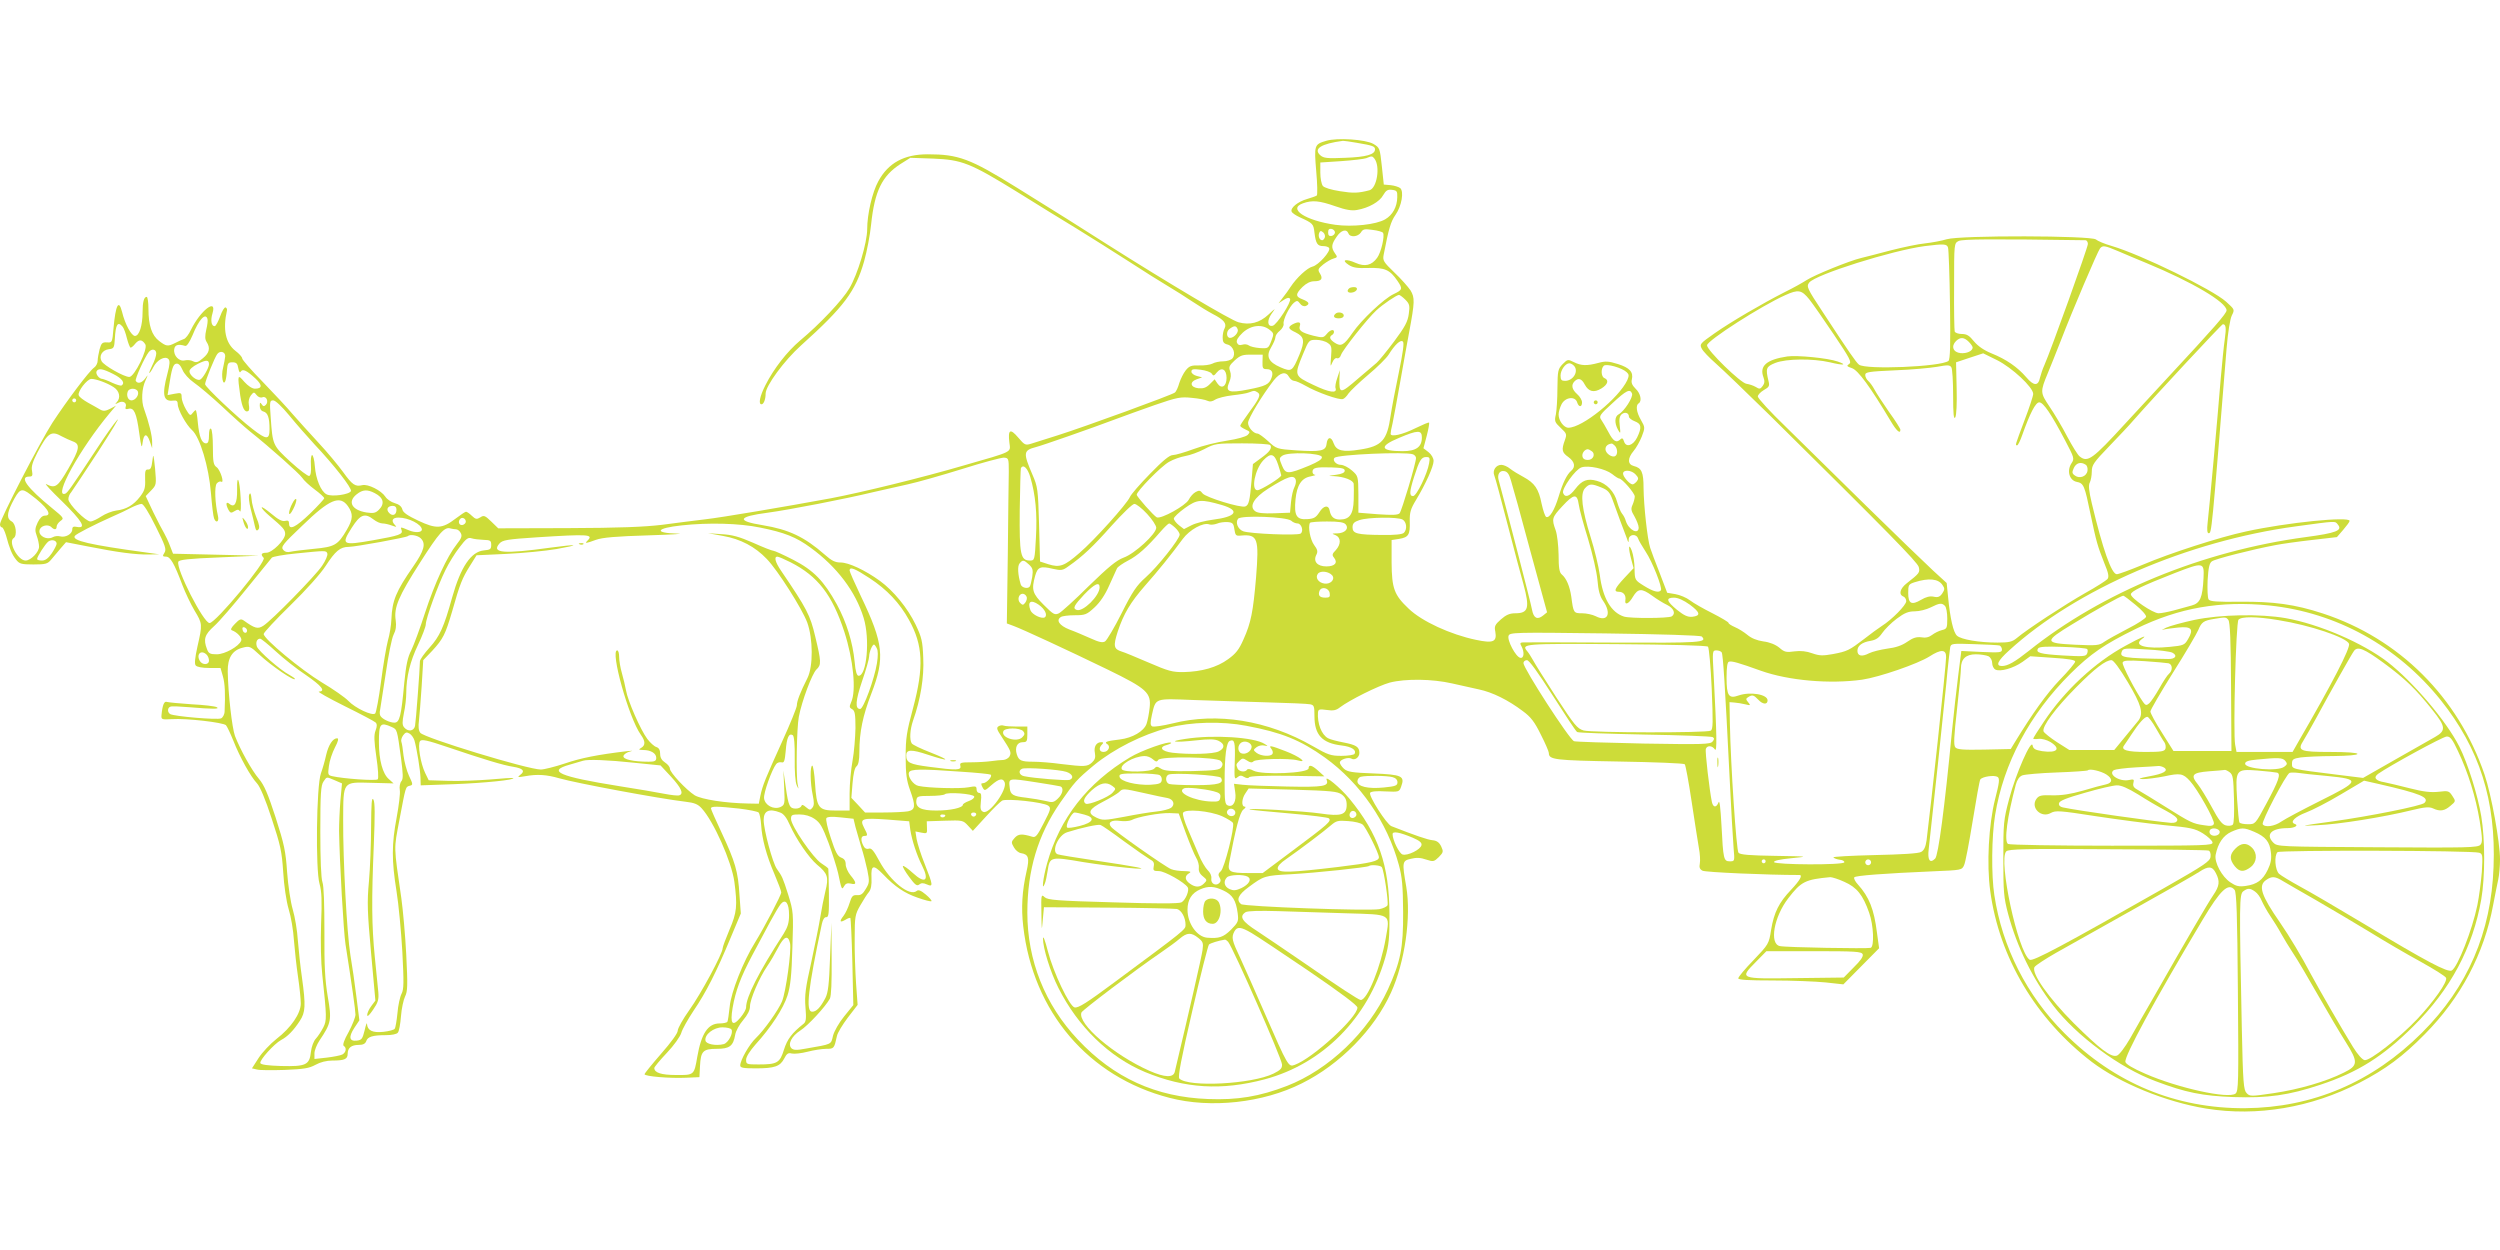 <?xml version="1.0" standalone="no"?>
<!DOCTYPE svg PUBLIC "-//W3C//DTD SVG 20010904//EN"
 "http://www.w3.org/TR/2001/REC-SVG-20010904/DTD/svg10.dtd">
<svg version="1.0" xmlns="http://www.w3.org/2000/svg"
 width="1280pt" height="640pt" viewBox="0 0 1280 640"
 preserveAspectRatio="xMidYMid meet">
<g transform="translate(0,640) scale(0.1,-0.1)"
fill="#cddc39" stroke="none">
<path d="M6790 5679 c-61 -18 -62 -22 -51 -155 6 -65 7 -121 3 -125 -4 -3 -26
-11 -50 -18 -46 -13 -86 -45 -79 -64 2 -7 21 -20 43 -30 66 -30 69 -33 74 -78
7 -56 15 -69 45 -69 13 0 27 -4 30 -10 10 -16 -55 -88 -85 -95 -26 -6 -81 -56
-113 -105 -9 -14 -26 -38 -39 -54 l-22 -29 26 17 c18 12 28 14 33 6 9 -14 -68
-134 -89 -138 -27 -6 -30 27 -6 61 23 32 23 32 -16 -4 -45 -42 -95 -55 -153
-39 -40 11 -357 199 -671 398 -180 115 -211 134 -465 292 -238 148 -298 170
-455 170 -121 0 -202 -44 -253 -138 -31 -56 -57 -169 -57 -245 0 -70 -49 -232
-91 -303 -35 -60 -152 -184 -253 -268 -66 -56 -134 -143 -177 -228 -29 -57
-37 -98 -20 -98 11 0 21 25 21 55 0 39 95 169 182 247 219 197 278 276 322
429 15 53 31 138 36 189 18 172 56 249 150 310 l51 32 117 -4 c147 -6 189 -22
432 -172 96 -60 234 -145 305 -188 72 -44 191 -120 265 -167 74 -48 164 -105
200 -126 36 -21 92 -57 125 -79 33 -22 80 -51 105 -64 57 -29 72 -49 60 -73
-6 -10 -10 -31 -10 -47 0 -23 5 -31 25 -36 29 -7 44 -49 25 -71 -7 -8 -28 -15
-47 -15 -19 0 -44 -5 -56 -12 -12 -6 -42 -10 -68 -9 -40 1 -50 -3 -68 -25 -12
-15 -26 -44 -33 -65 -6 -22 -16 -44 -23 -49 -14 -12 -461 -175 -600 -219 -55
-17 -115 -36 -133 -42 -32 -10 -35 -9 -69 31 -41 48 -53 41 -45 -26 6 -52 24
-43 -233 -117 -211 -62 -527 -139 -680 -168 -239 -44 -557 -98 -645 -108 -52
-6 -151 -19 -220 -28 -92 -11 -220 -16 -482 -17 l-357 -1 -36 35 c-32 31 -38
33 -56 21 -18 -11 -24 -10 -43 8 -12 12 -26 21 -30 21 -4 0 -28 -16 -53 -35
-69 -53 -100 -54 -191 -11 -55 26 -79 42 -82 58 -4 15 -17 26 -39 32 -18 5
-40 20 -48 33 -21 32 -89 66 -118 59 -36 -9 -51 1 -99 68 -24 33 -81 102 -127
151 -46 50 -105 115 -131 145 -25 30 -94 104 -152 164 -58 59 -106 114 -106
121 0 7 -16 25 -35 39 -50 39 -65 110 -43 206 2 7 -2 14 -7 16 -6 2 -18 -18
-28 -46 -10 -27 -22 -50 -28 -50 -17 0 -22 30 -11 66 24 81 -62 14 -110 -84
-11 -24 -28 -46 -37 -48 -9 -3 -29 -12 -44 -20 -38 -19 -45 -18 -82 10 -38 29
-55 80 -55 165 0 33 -4 61 -9 61 -14 0 -21 -27 -21 -78 0 -69 -17 -122 -39
-122 -18 0 -51 60 -66 123 -17 67 -33 37 -44 -85 -6 -72 -7 -73 -33 -71 -24 1
-29 -3 -38 -35 -5 -20 -10 -47 -10 -59 0 -12 -8 -28 -18 -35 -25 -17 -140
-170 -214 -283 -63 -98 -268 -494 -268 -519 0 -9 4 -16 10 -16 5 0 14 -19 21
-42 18 -67 30 -97 51 -123 17 -22 27 -25 89 -25 64 0 73 3 92 26 12 14 34 40
48 57 l27 31 113 -22 c151 -30 242 -42 309 -41 l55 1 -65 9 c-293 40 -383 61
-367 85 6 10 96 56 192 99 33 14 77 35 97 46 20 10 44 19 53 19 9 0 36 -42 72
-115 50 -100 56 -118 45 -135 -11 -17 -10 -20 8 -20 22 0 42 -34 84 -146 15
-39 43 -98 62 -130 41 -68 41 -70 15 -184 -13 -59 -16 -89 -9 -97 6 -8 34 -13
69 -13 l58 0 12 -42 c11 -38 13 -90 9 -180 0 -15 -9 -32 -18 -36 -18 -9 -241
10 -261 22 -15 10 -14 33 2 38 6 3 50 1 97 -3 118 -10 158 -10 140 0 -8 5 -66
12 -128 15 -62 4 -120 10 -127 12 -14 6 -23 -14 -28 -66 -2 -24 0 -25 53 -22
75 5 262 -17 277 -31 6 -7 23 -43 38 -80 33 -84 88 -183 121 -218 15 -16 43
-81 75 -180 45 -136 52 -168 59 -274 4 -69 16 -150 28 -190 12 -38 24 -110 27
-160 4 -49 13 -134 21 -187 8 -54 14 -115 14 -136 0 -51 -50 -124 -124 -181
-32 -25 -74 -70 -92 -98 l-34 -53 26 -6 c14 -4 78 -4 142 -2 96 4 124 8 157
26 25 14 57 22 87 22 61 0 78 7 78 34 0 31 19 46 56 46 23 0 34 6 39 19 7 23
33 31 101 31 29 0 56 5 61 13 6 6 13 44 16 84 3 39 13 85 21 101 13 26 14 55
6 214 -5 100 -17 230 -25 288 -40 277 -39 247 -10 402 33 174 31 169 53 175
17 4 17 7 -4 51 -12 26 -24 72 -28 104 -3 31 -8 62 -11 70 -3 7 1 22 9 33 12
16 18 18 33 9 10 -6 21 -22 25 -35 12 -43 30 -153 31 -192 l1 -38 170 6 c156
6 313 22 304 31 -3 2 -56 -1 -119 -7 -63 -5 -159 -9 -214 -7 l-100 3 -18 37
c-24 49 -40 148 -26 164 8 10 37 4 137 -30 186 -63 291 -95 340 -102 50 -8 62
-22 36 -41 -17 -13 -14 -14 26 -7 60 11 109 8 174 -11 87 -25 511 -104 647
-120 43 -5 62 -12 81 -33 62 -67 154 -274 168 -377 16 -122 13 -157 -25 -245
-19 -45 -35 -88 -35 -95 0 -27 -112 -235 -171 -317 -32 -45 -59 -93 -59 -105
0 -13 -34 -60 -85 -118 -47 -54 -85 -101 -85 -105 0 -11 130 -22 213 -18 l68
3 3 57 c4 76 15 88 86 88 65 0 84 14 94 71 3 20 22 54 41 76 23 27 35 51 35
71 0 35 47 145 88 205 16 23 41 66 56 95 30 58 51 67 61 23 8 -38 -21 -249
-41 -298 -20 -47 -92 -148 -134 -188 -33 -31 -80 -113 -80 -140 0 -12 15 -15
79 -15 97 0 125 10 146 50 13 26 21 31 39 26 13 -3 49 1 80 9 31 8 74 15 96
15 40 0 41 1 55 65 3 17 29 59 56 95 l50 65 -8 110 c-4 61 -8 164 -7 230 0
113 2 123 29 170 16 28 35 58 44 68 10 13 15 35 13 73 -3 66 9 69 59 18 61
-64 110 -97 177 -120 36 -13 68 -21 71 -18 3 3 -10 18 -29 34 -25 21 -38 26
-47 18 -36 -29 -134 49 -190 152 -29 54 -41 69 -54 65 -11 -4 -22 1 -28 14
-15 28 -14 51 4 51 19 0 19 4 -1 42 -24 47 -11 51 118 42 l113 -9 6 -45 c8
-52 33 -129 60 -182 39 -77 16 -96 -47 -38 -25 23 -48 39 -51 36 -3 -3 11 -28
32 -56 30 -41 40 -48 51 -39 11 9 21 9 39 1 34 -15 33 -6 -10 103 -20 49 -38
107 -42 129 l-6 39 30 -6 c29 -6 31 -5 29 26 l-1 32 93 3 c90 3 93 2 118 -25
l25 -27 66 72 c36 40 74 77 84 83 24 12 211 -8 236 -26 15 -11 13 -20 -23 -89
-33 -65 -42 -76 -59 -70 -53 16 -71 15 -90 -6 -18 -20 -18 -24 -4 -48 8 -15
24 -28 36 -30 39 -6 45 -24 29 -93 -23 -101 -28 -187 -17 -282 50 -438 334
-771 749 -878 211 -55 478 -26 677 74 196 97 372 277 457 465 71 156 104 388
78 542 -22 127 -21 133 24 143 27 7 50 6 78 -4 37 -12 40 -11 65 13 23 24 24
28 12 54 -10 21 -23 30 -44 32 -25 2 -91 25 -211 72 -25 10 -118 156 -109 171
5 7 34 10 78 7 70 -3 71 -3 81 25 20 54 4 61 -142 67 -109 4 -133 8 -151 24
-12 11 -21 25 -21 32 0 15 43 29 59 20 17 -11 41 6 41 29 0 31 -16 41 -83 54
-31 6 -66 15 -77 21 -34 18 -56 76 -52 133 2 16 8 17 45 12 33 -5 48 -2 67 13
50 38 197 111 255 127 81 21 219 19 319 -4 44 -10 107 -24 139 -31 67 -14 149
-54 224 -111 41 -30 60 -55 92 -120 23 -45 41 -87 41 -94 0 -35 27 -38 359
-44 181 -3 333 -9 337 -14 4 -4 20 -89 35 -190 15 -100 32 -207 37 -237 6 -30
8 -67 5 -82 -4 -19 0 -29 14 -36 14 -8 331 -22 496 -22 18 0 3 -27 -42 -75
-63 -66 -88 -116 -103 -206 -11 -72 -13 -74 -90 -155 -43 -44 -78 -86 -78 -93
0 -8 51 -11 178 -11 97 0 218 -5 269 -10 l91 -10 92 93 91 92 -11 80 c-15 120
-40 183 -98 247 -13 14 -22 31 -18 36 5 9 152 20 406 31 142 6 145 6 156 31 7
14 26 116 44 226 18 111 35 207 39 213 10 15 72 24 89 13 11 -8 9 -28 -13
-113 -33 -131 -44 -333 -25 -471 46 -341 234 -656 520 -875 144 -109 378 -205
586 -239 261 -42 537 5 784 132 135 70 223 135 335 249 184 186 304 412 350
662 9 48 21 107 26 130 5 23 9 69 9 103 0 88 -44 331 -79 434 -135 396 -437
697 -828 825 -143 47 -254 62 -426 60 -118 -1 -151 1 -159 12 -5 8 -7 52 -5
98 4 65 9 88 22 97 16 12 203 60 325 83 30 6 114 18 185 26 l130 15 32 37 c18
21 33 41 33 46 0 24 -320 -8 -530 -54 -136 -29 -392 -112 -528 -170 -65 -27
-125 -49 -134 -49 -27 0 -72 128 -128 363 -15 64 -18 93 -10 107 5 10 10 35
10 56 0 33 10 47 88 128 48 50 106 111 127 136 110 125 450 490 456 490 16 0
18 -19 10 -76 -5 -32 -14 -124 -21 -204 -15 -187 -59 -670 -67 -737 -4 -35 -2
-53 5 -53 16 0 15 -5 92 945 7 84 18 152 27 170 15 30 15 30 -29 70 -70 63
-437 242 -587 286 -35 10 -71 25 -80 33 -24 20 -694 22 -764 1 -26 -8 -75 -17
-110 -21 -34 -3 -114 -20 -177 -36 -63 -17 -131 -34 -151 -39 -60 -14 -241
-88 -279 -113 -20 -13 -70 -41 -111 -61 -116 -59 -277 -153 -361 -212 -74 -52
-77 -55 -65 -78 6 -13 39 -47 72 -76 33 -29 158 -149 279 -268 602 -595 753
-749 760 -774 7 -28 4 -32 -61 -83 -35 -27 -43 -58 -18 -68 8 -3 15 -14 15
-24 0 -20 -74 -95 -125 -127 -17 -11 -57 -40 -90 -66 -77 -59 -87 -64 -161
-78 -51 -9 -68 -9 -105 4 -30 11 -59 14 -91 10 -42 -6 -52 -4 -78 19 -20 16
-49 28 -82 32 -33 5 -61 16 -82 34 -17 14 -46 32 -63 39 -18 8 -33 17 -33 22
0 4 -37 26 -82 49 -46 23 -97 52 -115 66 -18 14 -52 28 -75 32 l-42 7 -38 100
c-22 55 -44 114 -49 130 -14 42 -33 214 -34 306 0 82 -10 103 -50 113 -32 8
-33 39 -1 77 13 15 32 49 42 74 17 45 17 47 -4 84 -24 41 -28 76 -12 86 18 11
10 51 -16 75 -18 18 -23 31 -19 47 9 38 -11 60 -71 79 -48 15 -63 16 -100 6
-59 -16 -89 -15 -126 4 -30 15 -32 15 -57 -10 -24 -25 -26 -33 -27 -124 0 -53
-4 -114 -8 -134 -8 -34 -6 -40 24 -68 32 -30 33 -33 22 -64 -18 -49 -15 -63
18 -86 33 -24 38 -51 14 -71 -21 -18 -42 -59 -64 -132 -21 -69 -46 -110 -63
-104 -6 2 -16 32 -24 68 -15 77 -36 106 -93 137 -23 12 -54 31 -68 42 -13 11
-34 20 -45 20 -28 0 -47 -29 -36 -55 5 -11 35 -124 68 -251 33 -127 69 -264
81 -305 33 -122 26 -149 -42 -149 -28 0 -47 -8 -73 -31 -31 -27 -35 -36 -29
-63 9 -52 -10 -61 -99 -42 -130 27 -278 95 -345 160 -74 70 -86 103 -87 236
l0 115 39 6 c48 8 56 21 54 89 -1 46 4 64 32 110 50 83 90 172 90 200 0 14
-11 33 -26 45 l-26 20 17 64 c9 35 14 65 12 67 -2 3 -32 -10 -67 -27 -70 -35
-130 -48 -130 -30 0 7 4 31 10 54 5 23 23 121 40 217 17 96 37 209 45 250 29
155 29 176 7 213 -12 18 -49 60 -83 92 -55 53 -60 61 -55 89 27 140 37 171 61
206 32 46 44 120 24 137 -8 6 -30 13 -49 15 l-35 3 -10 94 c-10 93 -11 95 -43
114 -39 23 -186 33 -242 16z m156 -10 c83 -14 94 -18 94 -34 0 -26 -44 -39
-153 -43 -92 -4 -110 -2 -127 13 -37 33 3 59 116 74 6 0 37 -4 70 -10z m91
-81 c31 -40 13 -151 -25 -162 -57 -15 -83 -16 -151 -5 -45 7 -81 18 -88 27 -7
9 -13 39 -13 68 l0 52 107 7 c59 4 116 11 128 15 28 12 31 12 42 -2z m117
-198 c-1 -50 -24 -91 -62 -113 -46 -27 -168 -40 -255 -28 -154 22 -245 82
-166 110 48 17 83 14 166 -15 54 -19 85 -24 111 -19 59 10 116 42 134 76 14
24 23 30 45 27 25 -3 28 -7 27 -38z m-319 -180 c0 -8 -8 -16 -17 -18 -13 -2
-18 3 -18 18 0 15 5 20 18 18 9 -2 17 -10 17 -18z m246 -2 c10 -16 -10 -101
-30 -128 -28 -39 -63 -47 -110 -26 -51 23 -76 16 -36 -10 23 -15 44 -18 102
-16 84 2 109 -9 148 -66 28 -41 26 -46 -20 -68 -49 -23 -165 -132 -210 -198
-44 -64 -59 -72 -91 -51 -26 17 -30 30 -14 40 6 3 10 10 10 16 0 16 -21 10
-38 -12 -16 -19 -21 -19 -67 -8 -62 16 -77 27 -70 50 7 21 -6 24 -36 9 -27
-15 -24 -24 15 -42 44 -22 48 -44 19 -114 -36 -86 -40 -89 -96 -65 -63 27 -77
57 -48 104 11 19 21 41 21 50 0 9 10 24 23 34 12 10 21 26 19 35 -4 20 30 89
53 108 15 12 19 12 31 -4 7 -11 20 -16 29 -13 23 10 18 21 -15 34 -38 14 -38
27 -1 64 20 19 40 29 60 29 37 0 46 13 29 40 -12 19 -10 24 17 46 17 13 40 27
52 30 21 6 22 8 8 27 -20 29 -19 45 8 84 23 35 51 43 61 18 8 -22 49 -18 64 5
10 17 19 19 59 13 27 -3 51 -10 54 -15z m-298 -24 c-3 -8 -9 -14 -13 -14 -14
0 -22 20 -16 37 5 12 9 13 21 3 7 -6 11 -18 8 -26z m3895 -14 c6 0 12 -9 12
-19 0 -18 -189 -544 -223 -621 -9 -19 -18 -48 -22 -63 -9 -45 -32 -44 -71 2
-44 51 -101 91 -178 122 -39 16 -69 37 -89 61 -24 30 -37 38 -63 38 -17 0 -34
6 -36 13 -2 6 -4 111 -3 232 0 219 0 219 23 231 20 10 169 11 650 4z m-704
-38 c3 -9 8 -142 10 -294 3 -200 1 -280 -8 -286 -39 -30 -424 -46 -458 -19
-15 12 -51 64 -184 267 -82 124 -86 133 -71 153 31 41 425 165 592 187 98 12
113 12 119 -8z m871 -18 c33 -14 98 -42 145 -61 235 -97 410 -201 410 -242 0
-16 -63 -88 -299 -342 -69 -74 -168 -181 -220 -238 -167 -182 -192 -201 -233
-168 -9 6 -38 53 -64 102 -26 50 -67 119 -91 154 -47 70 -48 75 -8 171 13 30
42 105 66 165 60 156 189 458 201 473 14 17 24 15 93 -14z m-1582 -246 c19
-24 76 -106 127 -182 82 -122 92 -141 77 -150 -14 -9 -11 -12 15 -21 31 -10
94 -96 199 -272 29 -49 49 -67 49 -43 0 5 -26 47 -59 92 -32 46 -65 97 -74
114 -9 17 -23 36 -31 43 -9 8 -16 21 -16 31 0 15 17 18 153 24 83 3 180 12
215 18 54 10 65 10 73 -3 5 -7 9 -72 9 -144 0 -94 3 -125 11 -112 6 10 9 72 7
150 l-3 132 69 23 70 23 71 -35 c76 -38 185 -139 185 -173 0 -10 -20 -71 -45
-136 -49 -131 -48 -127 -37 -127 4 0 16 24 26 53 39 110 68 167 87 167 21 0
61 -59 133 -196 46 -88 48 -92 32 -116 -25 -38 -11 -87 26 -95 37 -7 41 -18
72 -168 30 -142 35 -159 70 -248 22 -52 25 -71 16 -82 -6 -7 -57 -40 -113 -71
-104 -59 -298 -186 -350 -230 -24 -20 -39 -24 -100 -24 -95 0 -186 16 -207 35
-19 17 -35 87 -46 200 l-7 70 -71 65 c-39 36 -192 184 -341 330 -148 146 -334
328 -412 405 -79 76 -143 146 -143 155 0 8 14 23 31 33 27 15 30 21 24 45 -16
66 -13 75 35 94 57 22 192 23 279 3 69 -17 92 -14 40 4 -51 18 -208 33 -258
26 -107 -16 -144 -49 -122 -107 7 -19 6 -31 -4 -44 -12 -17 -17 -17 -36 -5
-12 7 -33 14 -47 16 -29 3 -202 171 -202 197 0 24 279 203 401 257 66 30 83
27 122 -21z m-2068 -2 c22 -22 24 -31 18 -73 -5 -39 -19 -66 -75 -141 -39 -52
-79 -101 -90 -110 -12 -10 -53 -45 -93 -79 -95 -82 -99 -82 -97 2 l2 40 -13
-40 c-8 -22 -12 -46 -9 -52 10 -29 -32 -23 -113 16 -99 47 -99 48 -54 157 30
73 31 74 68 74 20 0 47 -7 59 -16 20 -13 21 -21 17 -72 -4 -49 -4 -53 6 -29 7
17 16 26 25 23 7 -3 16 4 20 17 8 25 137 188 181 228 33 31 104 79 116 79 4 0
19 -11 32 -24z m-6133 -98 c3 -7 0 -32 -6 -56 -7 -32 -7 -49 2 -63 20 -31 14
-56 -19 -83 -24 -21 -34 -24 -50 -16 -10 6 -29 8 -42 5 -29 -8 -60 24 -55 57
3 22 20 28 56 17 8 -3 22 18 38 55 32 80 66 116 76 84z m-434 -41 c6 -7 16
-34 22 -60 7 -26 15 -47 19 -47 4 0 15 9 24 21 20 23 35 21 51 -4 15 -23 -56
-167 -82 -167 -27 0 -131 59 -142 81 -15 27 4 57 37 61 26 3 28 7 31 53 4 75
15 92 40 62z m5709 -13 c6 -16 -19 -44 -39 -44 -19 0 -21 33 -3 46 25 18 34
18 42 -2z m164 -3 c22 -18 22 -20 8 -57 -15 -38 -16 -39 -60 -36 -24 2 -49 8
-56 14 -7 5 -21 7 -33 3 -14 -4 -22 -1 -27 11 -4 12 5 27 30 51 43 39 100 45
138 14z m3579 -61 c11 -11 20 -24 20 -29 0 -18 -30 -32 -62 -29 -38 4 -50 35
-23 62 22 21 41 20 65 -4z m-2918 -157 c-17 -81 -36 -181 -42 -221 -18 -127
-45 -157 -158 -174 -88 -14 -120 -6 -134 33 -12 36 -32 33 -36 -4 -4 -36 -30
-41 -155 -33 -100 7 -102 8 -144 47 -23 21 -48 39 -54 39 -21 0 -49 32 -49 55
0 22 74 144 132 218 33 41 62 47 78 17 6 -11 18 -20 26 -20 9 0 35 -12 60 -26
55 -32 172 -74 190 -67 7 2 20 15 28 28 9 13 54 56 100 95 47 39 94 86 105
103 33 53 62 80 74 68 7 -7 0 -56 -21 -158z m-6362 97 c0 -12 -9 -39 -20 -60
-11 -22 -18 -40 -15 -40 2 0 12 14 20 30 19 38 60 59 77 42 9 -9 8 -27 -5 -76
-29 -109 -21 -144 31 -137 16 2 22 -3 22 -18 0 -28 43 -106 73 -133 41 -37 86
-187 97 -322 5 -62 12 -121 16 -130 10 -27 27 -18 20 12 -15 65 -19 152 -6
167 7 8 17 12 22 9 19 -12 -4 61 -23 74 -16 11 -19 27 -19 102 0 49 -4 92 -10
95 -6 4 -10 -10 -10 -34 0 -29 -4 -41 -15 -41 -22 0 -35 33 -42 105 -3 36 -8
65 -11 65 -3 0 -10 -7 -17 -16 -10 -14 -14 -12 -33 20 -12 21 -22 48 -22 62 0
23 -3 24 -36 18 l-36 -7 7 44 c14 91 21 114 37 117 12 2 22 -8 32 -31 8 -20
33 -48 59 -66 25 -17 90 -72 144 -122 54 -51 118 -108 143 -128 104 -83 252
-215 267 -237 8 -13 37 -40 64 -60 27 -20 49 -40 49 -45 0 -4 -33 -40 -72 -78
-74 -71 -108 -88 -108 -52 0 14 -5 18 -20 14 -15 -4 -36 7 -70 36 -28 23 -50
38 -50 33 0 -6 17 -24 38 -42 72 -61 82 -72 82 -94 0 -30 -66 -96 -96 -96 -26
0 -31 -9 -14 -26 17 -17 -246 -334 -277 -334 -31 0 -173 279 -160 314 4 10 53
16 209 22 l203 9 -220 5 -219 5 -16 41 c-8 22 -22 51 -30 65 -8 13 -33 61 -55
106 l-39 83 28 29 c27 28 27 30 20 112 -8 76 -9 80 -14 39 -4 -34 -9 -45 -22
-44 -14 1 -16 -7 -15 -50 2 -44 -3 -59 -26 -89 -33 -43 -70 -65 -122 -71 -21
-3 -55 -16 -76 -30 -21 -14 -46 -26 -56 -26 -24 0 -113 90 -113 114 0 11 6 27
14 35 7 9 70 104 140 211 69 107 113 179 96 160 -17 -19 -65 -87 -106 -150
-133 -202 -149 -224 -161 -228 -62 -20 77 231 228 412 l33 39 -30 -16 c-24
-12 -35 -13 -51 -4 -11 7 -39 22 -62 35 -23 13 -45 29 -48 38 -7 19 43 84 65
84 25 0 84 -22 115 -43 29 -19 36 -54 15 -76 -11 -11 -9 -12 8 -3 24 13 46 -1
37 -23 -3 -9 2 -12 15 -8 28 7 41 -21 55 -125 10 -73 13 -81 17 -49 6 48 22
51 37 7 l12 -35 0 31 c1 30 -18 106 -41 169 -16 41 -12 107 7 147 14 31 14 32
-1 11 -17 -24 -39 -30 -49 -13 -5 9 45 120 67 148 16 19 38 14 38 -8z m353
-15 c-1 -11 -6 -37 -11 -59 -11 -39 0 -97 12 -66 3 8 7 33 8 55 3 35 6 40 28
40 20 0 26 -6 30 -30 4 -20 8 -26 13 -17 10 15 31 5 76 -37 35 -33 34 -51 -4
-51 -14 0 -35 14 -54 35 -35 41 -36 38 -21 -70 10 -64 23 -90 42 -79 4 3 5 17
2 32 -3 16 1 35 10 47 15 19 17 19 30 2 8 -10 20 -15 30 -11 20 8 33 -23 17
-39 -9 -9 -14 -8 -21 3 -8 12 -10 10 -10 -8 0 -15 7 -26 19 -29 22 -6 31 -31
31 -90 0 -56 -15 -56 -88 1 -77 59 -242 215 -242 229 0 15 50 140 63 155 15
19 42 10 40 -13z m5311 -28 c-1 -32 2 -37 21 -37 27 0 36 -17 25 -45 -12 -33
-30 -42 -118 -59 -101 -20 -120 -13 -98 38 9 21 10 39 4 56 -8 21 -4 29 24 55
29 26 40 30 88 29 l55 0 -1 -37z m-5394 -12 c0 -18 -32 -74 -46 -79 -17 -7
-54 23 -54 43 0 10 17 25 43 38 44 22 57 21 57 -2z m6988 -7 c27 -27 -2 -78
-45 -78 -18 0 -23 5 -23 27 0 28 25 63 45 63 6 0 16 -5 23 -12z m271 -34 c12
-11 12 -18 3 -40 -43 -92 -230 -244 -302 -244 -23 0 -50 36 -50 68 0 13 7 36
15 52 19 37 70 43 80 10 8 -26 25 -26 25 0 0 11 -11 30 -25 42 -27 24 -32 47
-13 66 19 19 36 14 52 -17 20 -37 47 -43 85 -20 33 20 40 43 16 53 -17 6 -20
47 -4 63 13 13 94 -10 118 -33z m-7749 -9 c46 -23 62 -46 42 -59 -4 -2 -25 4
-47 14 -22 11 -45 19 -51 20 -17 0 -37 27 -29 40 10 16 32 12 85 -15z m5624 2
c8 -13 12 -12 26 6 25 30 50 16 50 -28 0 -44 -26 -59 -47 -28 l-14 21 -25 -25
c-18 -18 -33 -23 -57 -21 -42 4 -49 32 -10 46 l28 10 -27 7 c-16 4 -28 14 -28
22 0 13 9 15 47 10 26 -3 52 -12 57 -20z m-5498 -92 c7 -18 -13 -45 -33 -45
-17 0 -27 24 -19 45 7 20 45 19 52 0z m5733 -4 c18 -12 10 -30 -49 -110 -22
-30 -40 -57 -40 -61 0 -4 12 -12 27 -19 24 -11 25 -13 11 -28 -10 -9 -53 -21
-105 -29 -48 -7 -126 -26 -171 -43 -46 -17 -94 -31 -107 -31 -17 0 -51 -28
-117 -96 -51 -52 -98 -106 -103 -119 -16 -36 -182 -221 -258 -286 -78 -68
-101 -76 -159 -58 l-43 14 -5 190 c-5 180 -7 193 -34 255 -48 112 -47 124 18
141 32 8 284 96 411 144 39 15 127 46 197 71 116 40 133 43 190 37 35 -3 71
-10 80 -15 12 -6 25 -4 40 6 13 8 52 18 88 22 36 4 74 10 85 15 26 10 28 10
44 0z m1917 -6 c7 -18 -40 -91 -68 -106 -21 -11 -23 -44 -4 -79 13 -23 14 -22
9 21 -4 33 -1 48 10 58 17 14 37 7 37 -12 0 -7 14 -18 30 -24 34 -13 37 -31
12 -83 -21 -42 -57 -53 -67 -20 -5 16 -10 19 -18 11 -21 -21 -37 -11 -62 37
-14 26 -31 55 -38 65 -11 16 -4 26 58 82 72 67 91 76 101 50z m-7966 -35 c0
-5 -4 -10 -10 -10 -5 0 -10 5 -10 10 0 6 5 10 10 10 6 0 10 -4 10 -10z m1091
-77 c35 -43 93 -109 129 -148 101 -107 192 -224 187 -239 -7 -18 -99 -31 -125
-17 -29 15 -55 78 -60 144 -2 31 -9 57 -14 57 -5 0 -8 -23 -6 -51 2 -34 -1
-53 -9 -56 -6 -2 -49 30 -95 72 -92 85 -92 85 -102 228 -6 81 -5 87 13 87 11
0 44 -31 82 -77z m5799 -113 c0 -49 -30 -70 -99 -70 -115 0 -122 25 -18 68 97
41 117 41 117 2z m-6962 5 c15 -8 39 -19 55 -25 39 -14 35 -39 -24 -141 -54
-93 -66 -101 -112 -78 -12 6 24 -33 81 -88 103 -101 126 -140 77 -131 -19 4
-25 1 -25 -13 0 -23 -35 -43 -63 -35 -11 3 -28 1 -38 -5 -29 -15 -71 6 -67 34
3 25 43 36 61 18 15 -15 27 -14 27 3 0 8 9 21 20 29 19 13 17 16 -43 65 -130
106 -170 162 -117 162 16 0 18 5 14 29 -5 21 3 46 27 93 54 103 71 115 127 83z
m6186 -44 c10 -16 -4 -35 -47 -66 l-42 -31 -7 -84 c-9 -105 -14 -126 -32 -133
-23 -9 -204 47 -219 67 -11 15 -17 17 -35 7 -12 -6 -28 -24 -36 -40 -16 -30
-140 -99 -163 -90 -15 7 -103 106 -103 116 0 18 124 145 165 168 22 13 60 26
83 30 24 4 69 20 99 36 53 28 60 29 193 29 77 0 141 -4 144 -9z m1764 -3 c14
-14 16 -45 2 -53 -16 -10 -50 14 -50 35 0 16 11 26 31 29 3 1 10 -4 17 -11z
m-120 -27 c23 -14 10 -46 -18 -46 -16 0 -26 6 -28 19 -3 16 12 36 28 36 3 0
11 -4 18 -9z m-1380 -31 c2 -11 -18 -24 -65 -44 -110 -45 -120 -45 -139 0 -15
36 -15 39 2 51 28 20 198 14 202 -7z m466 14 c9 -3 16 -12 16 -19 0 -26 -73
-270 -84 -283 -9 -9 -36 -10 -111 -5 l-100 8 0 94 c-1 92 -1 94 -33 122 -18
16 -44 29 -57 29 -24 0 -45 24 -32 36 16 17 365 32 401 18z m-690 -53 c9 -28
16 -52 16 -55 0 -11 -105 -76 -122 -76 -34 0 -13 107 30 153 39 41 57 35 76
-22z m-1379 -36 c-1 -38 -3 -229 -5 -423 l-5 -354 35 -13 c46 -17 275 -123
481 -223 201 -98 224 -119 215 -197 -3 -28 -10 -65 -16 -82 -14 -37 -71 -71
-136 -79 -69 -8 -82 -13 -65 -24 19 -11 6 -40 -19 -40 -22 0 -26 20 -8 38 9 9
8 12 -4 12 -25 0 -39 -24 -32 -56 4 -22 0 -34 -15 -48 -24 -22 -39 -22 -156
-8 -49 7 -115 12 -145 12 -62 0 -74 6 -84 38 -11 35 2 62 30 62 21 0 24 4 24
40 l0 40 -54 0 c-30 0 -60 2 -68 5 -7 3 -19 1 -26 -4 -11 -7 -8 -17 15 -51 49
-75 52 -82 42 -102 -5 -10 -20 -18 -32 -19 -12 0 -40 -3 -62 -6 -22 -3 -68 -6
-101 -6 -55 0 -61 -2 -57 -18 6 -23 -18 -24 -160 -5 -99 13 -117 21 -117 59 0
30 27 31 110 3 113 -37 121 -31 15 11 -49 19 -93 40 -97 47 -12 18 -9 71 7
117 38 107 57 222 52 321 -3 84 -8 105 -39 170 -41 85 -113 173 -183 224 -76
55 -160 94 -201 94 -28 0 -46 9 -81 40 -104 91 -184 129 -318 151 -137 22
-128 44 26 64 111 15 399 71 539 105 47 11 127 29 177 40 51 11 177 47 280 79
104 33 199 58 213 58 24 -2 25 -4 25 -72z m2152 43 c-9 -54 -64 -168 -82 -168
-20 0 -19 22 5 98 27 85 37 102 62 102 18 0 20 -4 15 -32z m3361 -7 c8 -4 12
-19 10 -31 -4 -29 -40 -43 -64 -25 -16 11 -16 17 -6 39 12 26 36 33 60 17z
m-2424 -48 c16 -13 32 -23 36 -23 15 0 80 -75 80 -92 0 -9 -5 -28 -11 -42 -10
-21 -8 -31 10 -61 11 -20 21 -45 21 -56 0 -39 -51 -13 -66 34 -3 12 -12 29
-19 37 -7 8 -18 35 -25 59 -14 54 -54 96 -104 109 -48 14 -77 3 -111 -42 -29
-38 -52 -46 -62 -20 -8 21 63 121 94 131 36 12 122 -7 157 -34z m-2979 -15
c27 -92 36 -188 29 -310 -6 -115 -7 -118 -30 -118 -49 0 -55 29 -53 256 2 115
4 212 6 217 12 22 34 1 48 -45z m1610 32 c0 -10 -14 -17 -45 -21 -43 -6 -43
-6 -9 -7 52 -3 99 -21 100 -40 1 -10 1 -46 0 -82 -2 -73 -21 -100 -71 -100
-30 0 -46 14 -52 45 -5 31 -31 28 -53 -8 -17 -26 -27 -33 -62 -35 -55 -4 -68
18 -60 101 7 73 31 110 78 118 19 4 28 7 22 8 -7 0 -13 7 -13 15 0 21 17 25
95 23 55 -2 70 -5 70 -17z m851 -50 c8 -25 53 -187 99 -360 l86 -315 -21 -17
c-29 -23 -48 -13 -56 30 -4 28 -141 555 -171 664 -8 29 5 50 28 46 16 -2 26
-15 35 -48z m639 30 c15 -16 15 -22 5 -35 -7 -8 -16 -15 -21 -15 -15 0 -49 39
-49 55 0 22 44 19 65 -5z m-1741 -26 c3 -8 0 -25 -6 -37 -7 -12 -15 -47 -18
-77 l-5 -55 -80 -3 c-57 -2 -86 1 -99 11 -32 24 -6 69 67 115 100 63 131 73
141 46z m1565 -40 c33 -13 43 -24 57 -62 9 -26 27 -74 39 -107 13 -33 28 -73
34 -90 8 -25 10 -26 10 -7 1 27 39 31 48 5 3 -10 21 -40 39 -68 34 -51 86
-183 78 -197 -10 -15 -39 -7 -86 22 -48 30 -48 30 -49 88 0 31 -7 73 -14 92
-17 44 -19 15 -3 -44 l12 -45 -47 -50 c-51 -55 -57 -71 -28 -71 23 0 37 -18
33 -42 -5 -30 18 -20 39 17 26 43 44 44 98 5 23 -17 57 -38 76 -47 35 -17 46
-45 24 -59 -18 -10 -210 -11 -244 -1 -66 21 -109 94 -124 213 -6 44 -27 131
-47 194 -45 145 -54 222 -29 250 22 24 33 25 84 4z m-8043 -36 c85 -63 115
-108 74 -108 -13 0 -26 -12 -37 -35 -14 -30 -15 -41 -5 -68 7 -19 12 -43 12
-56 0 -27 -42 -71 -69 -71 -40 0 -91 97 -61 115 19 12 12 73 -10 85 -26 14
-25 40 1 93 39 76 48 81 95 45z m1763 7 c45 -23 52 -54 21 -85 -17 -17 -28
-19 -63 -14 -76 12 -99 55 -51 93 31 25 55 26 93 6z m6164 -57 c3 -24 25 -104
48 -178 23 -77 44 -167 48 -210 4 -53 13 -84 28 -105 46 -66 25 -112 -37 -80
-16 8 -47 15 -69 15 -44 0 -45 1 -56 85 -8 54 -25 94 -49 114 -12 10 -16 34
-16 100 -1 49 -7 103 -15 126 -21 58 -20 65 34 123 59 64 76 66 84 10z m-6302
-9 c28 -40 27 -66 -5 -121 -46 -79 -62 -88 -169 -98 -53 -5 -107 -12 -120 -15
-15 -4 -28 -1 -37 10 -13 15 -2 29 98 124 139 135 192 157 233 100z m4476 5
c94 -28 73 -60 -48 -75 -38 -5 -86 -17 -108 -28 l-39 -20 -26 20 c-14 11 -26
27 -26 34 0 7 26 32 57 54 63 45 82 46 190 15z m-384 -45 c26 -28 47 -60 47
-71 0 -31 -110 -133 -167 -153 -37 -14 -77 -47 -178 -145 -71 -71 -140 -133
-153 -140 -22 -10 -28 -7 -78 43 -58 58 -64 77 -44 149 13 45 27 51 89 36 45
-10 52 -9 82 13 73 51 124 99 220 207 57 63 107 112 117 112 10 0 39 -23 65
-51z m-3843 22 c0 -27 -19 -36 -37 -18 -18 18 -9 37 18 37 12 0 19 -7 19 -19z
m-117 -51 c14 -11 34 -20 45 -20 12 0 33 -5 49 -11 23 -8 26 -8 16 2 -22 22
-15 39 17 39 52 0 119 -35 120 -61 0 -16 -34 -18 -67 -4 -43 18 -44 18 -37 1
8 -21 -9 -28 -145 -52 -159 -28 -166 -24 -110 64 44 69 67 77 112 42z m4698
-6 c8 -8 23 -14 32 -14 21 0 33 -40 16 -52 -17 -11 -259 -1 -294 12 -27 10
-41 45 -26 64 16 19 249 10 272 -10z m-4226 -5 c0 -7 -8 -15 -17 -17 -18 -3
-25 18 -11 32 10 10 28 1 28 -15z m4796 11 c21 -12 25 -50 7 -68 -8 -8 -46
-12 -112 -11 -128 1 -151 7 -151 39 0 20 8 28 35 37 44 15 195 17 221 3z
m-861 -50 c5 -32 8 -35 35 -32 85 7 92 -14 76 -215 -15 -175 -26 -232 -64
-316 -23 -53 -40 -74 -79 -102 -57 -42 -136 -64 -227 -66 -58 -1 -79 5 -181
49 -63 27 -125 53 -137 56 -41 13 -44 28 -20 103 30 90 64 148 140 235 65 73
136 161 193 239 35 47 105 86 136 74 8 -3 25 -1 39 4 13 6 38 9 54 8 26 -2 31
-7 35 -37z m570 25 c18 -22 -4 -45 -44 -46 -28 0 -29 -1 -8 -9 28 -12 29 -46
1 -77 -18 -18 -20 -25 -9 -38 21 -26 5 -45 -39 -45 -47 0 -69 26 -51 60 8 16
6 26 -12 50 -20 28 -32 93 -21 113 2 4 42 7 87 7 62 0 87 -4 96 -15z m5080 -1
c25 -30 -8 -43 -165 -64 -529 -71 -1042 -282 -1417 -582 -72 -57 -108 -78
-138 -78 -34 0 -23 26 37 80 343 313 914 560 1468 635 212 29 200 28 215 9z
m-8079 -15 c125 -25 186 -49 259 -103 135 -98 231 -225 272 -360 33 -108 16
-296 -26 -296 -9 0 -16 22 -20 70 -10 103 -42 204 -91 295 -67 121 -119 175
-224 229 -49 25 -95 46 -101 46 -7 0 -53 18 -104 41 -71 31 -107 41 -161 44
l-70 5 77 -14 c90 -16 164 -55 224 -118 56 -58 180 -253 207 -325 30 -83 31
-225 1 -285 -37 -73 -54 -118 -54 -139 0 -11 -34 -95 -76 -187 -86 -190 -99
-221 -111 -277 l-8 -40 -55 1 c-116 2 -237 21 -273 42 -44 28 -127 117 -127
136 0 9 -11 23 -25 32 -17 11 -25 25 -25 44 0 19 -6 31 -19 35 -11 3 -32 22
-47 42 -34 45 -100 195 -109 249 -4 21 -13 61 -21 88 -8 27 -14 65 -14 83 0
18 -4 33 -10 33 -37 0 59 -345 121 -432 24 -33 24 -54 2 -67 -15 -9 -14 -10
10 -11 39 0 67 -17 67 -40 0 -16 -7 -20 -39 -20 -79 0 -132 12 -129 29 2 9 17
19 33 23 19 5 14 5 -15 2 -151 -18 -236 -35 -318 -63 -51 -17 -107 -31 -123
-31 -66 0 -597 162 -617 188 -9 11 -11 32 -7 62 3 25 9 105 14 178 l8 132 46
48 c56 61 67 83 102 202 40 142 52 170 90 231 l35 56 152 7 c84 4 200 15 258
25 128 23 109 26 -32 7 -238 -33 -304 -28 -261 21 16 18 39 22 193 32 266 17
290 15 258 -17 -16 -16 -9 -15 43 4 33 12 103 18 269 23 124 4 190 8 148 9
-123 3 -110 28 22 42 138 15 295 11 401 -11z m2126 -1 c13 -12 23 -28 23 -35
0 -23 -114 -166 -174 -219 -46 -41 -67 -71 -123 -183 -37 -74 -76 -139 -85
-145 -13 -8 -31 -4 -75 16 -32 14 -80 35 -108 45 -51 20 -70 48 -43 64 7 5 39
9 71 9 53 0 61 3 101 40 28 26 54 64 75 112 18 40 36 80 40 88 4 8 30 26 57
40 49 25 97 68 166 148 20 23 40 42 44 42 4 0 18 -10 31 -22z m-3682 -8 c8 0
19 -9 24 -19 8 -15 4 -27 -20 -57 -50 -63 -113 -199 -163 -352 -25 -78 -57
-164 -70 -191 -19 -36 -27 -76 -36 -166 -16 -174 -24 -205 -51 -205 -23 0 -61
18 -71 34 -4 6 -5 20 -2 31 2 11 15 95 29 187 13 91 31 181 40 198 12 23 15
45 11 74 -10 66 14 122 125 296 98 154 126 185 157 174 8 -2 20 -4 27 -4z
m-181 -46 c28 -27 18 -63 -38 -144 -89 -128 -108 -175 -112 -270 -1 -30 -9
-80 -18 -110 -8 -30 -24 -124 -35 -209 -11 -85 -25 -159 -30 -164 -14 -14
-102 27 -138 65 -15 16 -76 59 -135 94 -106 64 -298 223 -298 248 0 7 61 73
137 147 79 77 155 162 180 201 50 77 75 98 118 98 34 0 296 48 303 55 11 11
51 4 66 -11z m321 -8 c36 -1 40 -4 40 -26 0 -22 -5 -25 -37 -28 -66 -6 -119
-84 -163 -241 -42 -152 -64 -200 -116 -257 -27 -30 -49 -61 -49 -70 0 -38 -21
-311 -25 -331 -6 -27 -36 -31 -56 -7 -10 12 -10 27 -1 73 7 31 12 77 12 102 0
83 20 163 60 247 22 46 40 94 40 105 0 30 63 203 101 279 17 35 49 87 72 116
33 44 44 52 61 46 12 -4 39 -7 61 -8z m-2185 -20 c0 -6 -11 -28 -25 -49 -18
-26 -33 -37 -50 -37 -14 0 -25 3 -25 8 0 12 41 76 57 89 17 13 43 7 43 -11z
m1386 -50 c3 -8 -9 -37 -27 -63 -35 -52 -258 -280 -301 -307 -28 -18 -43 -14
-100 27 -15 10 -22 7 -45 -17 -19 -19 -24 -30 -16 -33 28 -10 54 -39 48 -53
-12 -30 -84 -70 -125 -70 -34 0 -42 4 -50 26 -20 51 -12 75 36 118 25 22 100
109 166 191 67 83 125 154 130 160 5 5 59 15 121 21 157 16 157 16 163 0z
m2372 -45 c139 -71 213 -166 275 -356 46 -142 62 -302 35 -360 -10 -23 -10
-28 5 -36 14 -8 17 -25 17 -97 -1 -48 -7 -123 -15 -167 -8 -44 -15 -119 -15
-167 l0 -88 -70 0 c-89 0 -99 12 -107 139 -3 50 -10 91 -14 91 -12 0 -11 -89
2 -150 8 -39 8 -54 -2 -66 -10 -13 -14 -12 -32 3 -15 13 -21 15 -24 6 -3 -7
-15 -13 -28 -13 -32 0 -38 12 -52 110 l-12 85 4 -88 c4 -84 3 -88 -19 -99 -35
-15 -80 9 -84 45 -3 27 39 145 62 175 5 7 17 11 27 9 14 -4 17 6 22 60 5 66
16 91 36 79 7 -5 11 -48 10 -119 -1 -66 3 -122 10 -137 11 -24 11 -24 5 5 -9
45 -5 287 6 345 15 80 68 221 90 242 26 24 25 40 -6 169 -26 110 -42 141 -175
337 -30 44 -37 72 -19 72 6 0 36 -13 68 -29z m1221 -12 c19 -18 21 -27 16 -63
-4 -22 -9 -44 -12 -48 -8 -15 -42 -8 -47 10 -15 51 -17 93 -6 107 16 20 22 19
49 -6z m6013 -69 c-5 -100 -17 -128 -60 -140 -20 -5 -61 -17 -91 -25 -30 -8
-65 -15 -79 -15 -29 0 -142 77 -142 97 0 15 56 43 225 109 147 57 151 56 147
-26z m-6830 0 c89 -58 155 -128 202 -214 72 -129 77 -241 21 -451 -33 -122
-38 -154 -38 -250 0 -87 5 -122 22 -169 30 -83 28 -102 -10 -110 -17 -3 -74
-6 -126 -6 l-94 0 -35 38 -35 37 6 75 c4 48 11 79 20 86 10 8 15 31 15 75 0
101 18 186 61 297 71 183 63 257 -53 499 -32 67 -58 126 -58 132 0 21 26 11
102 -39z m2369 14 c16 -20 -8 -46 -39 -42 -32 4 -50 31 -34 51 14 17 56 11 73
-9z m3125 -50 c12 -17 11 -23 -2 -43 -12 -17 -22 -21 -44 -16 -18 4 -39 -1
-64 -16 -49 -29 -66 -20 -66 35 0 41 2 45 33 55 73 23 122 18 143 -15z m-4316
-11 c0 -44 -85 -127 -117 -116 -22 8 -15 22 38 79 53 55 79 67 79 37z m1178
-30 c3 -19 -1 -23 -22 -23 -29 0 -39 11 -30 35 10 24 48 15 52 -12z m-1552
-18 c4 -8 0 -22 -7 -31 -10 -13 -14 -13 -26 -1 -16 16 -7 47 13 47 8 0 17 -7
20 -15z m5678 -42 c31 -25 56 -53 54 -61 -2 -8 -44 -36 -94 -61 -50 -26 -104
-56 -120 -67 -26 -19 -39 -20 -149 -15 -160 8 -161 16 -13 106 113 70 247 144
259 145 4 0 32 -21 63 -47z m-2282 1 c54 -40 57 -57 12 -62 -23 -2 -42 7 -77
35 -55 45 -60 63 -16 63 20 0 49 -13 81 -36z m-3334 0 c32 -22 47 -54 31 -65
-16 -9 -64 14 -73 36 -17 45 2 57 42 29z m4640 -6 c7 -7 12 -36 12 -65 0 -49
-2 -53 -27 -59 -16 -4 -38 -15 -51 -25 -16 -12 -33 -16 -55 -12 -24 3 -42 -2
-72 -23 -27 -19 -60 -30 -102 -35 -34 -5 -76 -15 -94 -24 -36 -19 -59 -14 -59
13 0 26 24 44 68 51 27 5 42 15 59 40 13 19 46 52 74 73 40 30 60 38 93 38 23
0 59 9 81 20 46 23 57 24 73 8z m1661 2 c344 -36 655 -208 877 -484 199 -249
284 -514 271 -855 -12 -336 -133 -615 -366 -848 -254 -254 -560 -384 -906
-387 -355 -2 -669 128 -925 384 -192 191 -319 441 -359 707 -16 102 -14 302 4
410 43 265 176 515 386 724 103 102 173 150 334 229 223 109 433 145 684 120z
m-10354 -128 c0 -18 -20 -15 -23 4 -3 10 1 15 10 12 7 -3 13 -10 13 -16z
m7448 -31 c31 -31 -5 -33 -452 -31 -245 1 -454 2 -464 1 -14 -1 -16 -5 -7 -20
16 -30 13 -63 -6 -59 -23 4 -69 91 -60 113 6 17 28 18 493 12 288 -4 490 -10
496 -16z m-7301 -76 c38 -35 107 -90 154 -121 81 -56 103 -83 67 -85 -10 0 49
-33 131 -74 81 -40 153 -78 159 -84 8 -8 8 -20 0 -41 -9 -23 -8 -54 4 -136 9
-61 12 -109 7 -114 -9 -9 -177 3 -233 16 -22 5 -23 8 -17 52 3 26 17 68 31 95
17 32 20 47 11 47 -22 0 -44 -34 -56 -85 -6 -28 -18 -70 -27 -95 -23 -64 -28
-492 -7 -565 11 -39 13 -85 8 -205 -3 -93 -1 -197 6 -260 23 -218 24 -234 5
-271 -10 -19 -26 -44 -37 -56 -12 -12 -23 -42 -26 -68 -7 -68 -26 -76 -152
-73 -69 2 -105 7 -107 15 -5 15 71 99 106 118 33 17 65 50 96 98 29 44 31 78
11 222 -8 55 -17 141 -21 190 -3 50 -15 121 -26 158 -11 37 -24 123 -29 191
-7 107 -15 144 -59 281 -39 121 -59 166 -85 197 -37 43 -96 150 -123 220 -15
42 -35 216 -37 330 -1 69 23 109 77 122 34 9 39 7 84 -35 63 -59 183 -140 183
-125 0 3 -13 12 -29 21 -45 23 -159 123 -166 145 -7 22 1 40 17 40 5 0 41 -29
80 -65z m7333 24 c5 -6 14 -102 19 -216 7 -171 7 -207 -5 -214 -20 -12 -606
-11 -651 1 -33 10 -46 26 -140 170 -57 88 -110 173 -119 190 -9 16 -22 37 -29
45 -33 39 -21 40 456 37 277 -2 463 -7 469 -13z m1493 6 c6 -3 12 -12 12 -21
0 -15 -12 -16 -104 -12 l-104 5 -16 -126 c-9 -69 -23 -198 -32 -286 -38 -395
-70 -635 -86 -651 -27 -27 -40 -8 -33 49 18 158 76 705 90 847 8 91 18 174 20
186 4 19 10 20 122 16 65 -2 124 -5 131 -7z m-5749 -14 c7 -12 7 -39 1 -77
-13 -80 -69 -234 -86 -234 -27 0 -24 42 10 143 20 57 36 114 36 126 0 22 16
61 25 61 2 0 9 -8 14 -19z m6197 -4 c4 -3 4 -14 0 -23 -6 -15 -19 -16 -124
-10 -117 7 -141 14 -127 36 6 9 41 11 126 8 65 -2 121 -7 125 -11z m-1871 -17
c7 -11 17 -165 40 -630 8 -168 18 -335 21 -372 6 -67 6 -68 -19 -68 -32 0 -34
10 -43 184 -5 91 -10 132 -15 118 -11 -28 -27 -28 -34 1 -12 57 -36 261 -31
273 7 19 33 17 46 -3 12 -18 10 74 -6 380 -7 124 -7 127 14 127 11 0 24 -5 27
-10z m1149 -25 c-1 -52 -77 -755 -100 -938 -5 -34 -13 -51 -28 -59 -13 -8
-101 -13 -239 -16 -120 -3 -215 -8 -210 -12 4 -5 19 -10 33 -12 14 -1 24 -7
23 -13 -4 -15 -355 -13 -360 1 -2 7 28 14 89 20 91 9 90 9 -83 12 -133 2 -180
6 -188 16 -11 13 -40 450 -44 661 l-2 110 25 -2 c14 -1 39 -5 55 -9 28 -7 29
-6 16 10 -13 15 -13 19 0 27 21 13 28 11 52 -14 22 -24 47 -26 47 -3 0 31 -89
46 -149 25 -50 -18 -61 -1 -61 91 0 54 4 80 12 82 14 5 49 -5 163 -46 143 -51
354 -69 519 -46 88 13 285 81 345 119 59 38 86 37 85 -4z m-8906 13 c7 -7 12
-20 12 -30 0 -24 -36 -24 -48 0 -18 34 9 57 36 30z m9123 -8 c11 -6 19 -21 19
-35 0 -13 7 -28 16 -33 24 -13 92 6 139 39 l40 29 115 -8 c79 -5 115 -11 115
-19 0 -7 -35 -49 -79 -94 -67 -70 -140 -172 -231 -321 l-20 -33 -136 -3 c-108
-2 -139 0 -148 12 -9 11 -7 55 9 195 11 99 20 193 20 209 0 48 25 72 76 72 25
0 54 -5 65 -10z m-2231 -201 c63 -99 119 -184 125 -187 5 -4 161 -9 346 -13
184 -3 341 -9 348 -13 9 -6 9 -11 -1 -23 -12 -14 -52 -15 -354 -10 -188 4
-348 9 -355 12 -24 9 -259 373 -259 400 0 8 8 15 18 15 11 0 54 -59 132 -181z
m-1465 -35 c110 -3 210 -7 223 -10 20 -4 22 -10 22 -60 0 -97 39 -139 140
-151 50 -6 77 -23 65 -43 -3 -5 -33 -10 -67 -10 -54 0 -69 5 -147 50 -230 132
-490 174 -718 116 -50 -12 -97 -19 -104 -15 -10 6 -10 18 -1 60 20 86 13 83
212 75 96 -3 265 -9 375 -12z m-104 -120 c181 -34 277 -73 403 -163 181 -131
319 -331 378 -549 17 -63 21 -108 22 -242 1 -185 -13 -253 -78 -396 -101 -219
-303 -411 -517 -494 -140 -54 -253 -73 -404 -67 -267 10 -482 108 -666 304
-169 179 -259 406 -259 650 0 218 54 398 168 563 73 105 84 118 173 192 101
83 247 157 382 192 113 30 273 34 398 10z m-4376 -6 c29 -13 28 -12 48 -158
11 -84 12 -108 2 -120 -7 -8 -11 -29 -8 -45 3 -17 -5 -80 -16 -140 -26 -137
-26 -221 -1 -377 11 -68 24 -208 30 -311 8 -157 8 -192 -4 -215 -8 -15 -18
-60 -21 -99 -4 -39 -10 -75 -14 -80 -3 -6 -30 -13 -58 -16 -56 -6 -82 7 -84
41 0 9 -6 -5 -12 -33 -11 -44 -15 -50 -40 -53 -39 -5 -43 19 -13 65 l26 39
-15 119 c-8 66 -22 163 -31 215 -18 112 -38 484 -37 692 1 200 -4 194 144 190
l114 -3 -23 21 c-33 27 -52 99 -52 190 0 96 7 104 65 78z m3234 -22 c9 -11 8
-18 -5 -31 -28 -28 -110 -2 -97 31 7 19 86 19 102 0z m-1995 -161 l138 -14 54
-58 c52 -57 66 -87 42 -95 -7 -3 -42 1 -78 8 -36 7 -139 25 -230 39 -307 49
-372 77 -253 110 32 9 63 18 68 20 23 8 129 4 259 -10z m2216 -47 c32 -11 40
-32 16 -41 -14 -5 -182 8 -233 19 -25 5 -31 29 -10 38 18 8 193 -4 227 -16z
m-541 1 c79 -5 148 -12 153 -15 12 -8 -21 -44 -39 -44 -11 0 -11 -4 -3 -20 11
-21 12 -20 46 10 39 34 59 38 68 14 14 -37 -77 -163 -109 -151 -14 6 -17 15
-13 52 4 34 2 45 -8 45 -8 0 -14 8 -14 19 0 16 -5 17 -42 10 -40 -8 -205 -4
-255 7 -27 5 -57 48 -49 69 7 18 60 19 265 4z m2211 -28 c16 -4 25 -14 25 -26
0 -17 -9 -21 -70 -27 -82 -8 -135 5 -135 32 0 10 8 21 18 23 27 7 134 6 162
-2z m-5416 -16 l37 -16 -8 -87 c-4 -48 -7 -118 -7 -157 3 -164 23 -515 33
-580 33 -210 51 -338 51 -360 0 -13 -16 -53 -35 -89 -23 -40 -32 -67 -25 -71
16 -10 12 -33 -7 -44 -10 -5 -46 -12 -80 -16 l-63 -7 0 29 c0 15 12 45 26 66
60 89 63 105 42 225 -14 84 -18 155 -17 332 0 141 -3 235 -10 253 -7 18 -11
116 -11 260 0 194 3 236 16 255 18 26 13 26 58 7z m3595 -11 c58 -9 112 -18
119 -20 20 -6 14 -39 -12 -63 -21 -20 -28 -21 -62 -12 -22 5 -67 13 -101 17
-65 7 -80 15 -83 49 -6 53 -11 52 139 29z m-321 -72 c2 -7 -10 -17 -27 -23
-17 -6 -31 -15 -31 -19 0 -16 -64 -30 -136 -30 -79 0 -108 15 -102 54 3 19 9
21 70 21 37 0 70 4 75 8 12 13 146 3 151 -11z m-1203 -62 c49 -6 94 -15 99
-20 5 -5 11 -33 13 -62 4 -72 27 -158 68 -253 19 -45 35 -87 35 -94 0 -14 -86
-178 -134 -256 -61 -98 -123 -255 -130 -329 -4 -38 -9 -73 -12 -78 -3 -4 -21
-8 -40 -8 -59 0 -93 -51 -114 -171 -16 -94 -16 -94 -109 -93 -76 0 -111 12
-111 36 0 5 29 40 64 77 37 39 68 83 74 102 5 19 34 70 63 114 63 92 117 198
190 374 l52 124 -7 96 c-7 119 -22 169 -91 317 -30 64 -55 120 -55 125 0 12
34 11 145 -1z m209 -20 c18 -6 34 -27 50 -64 32 -72 97 -167 139 -203 55 -45
61 -64 43 -136 -8 -34 -20 -93 -26 -132 -6 -38 -27 -142 -46 -230 -30 -133
-35 -172 -30 -232 5 -59 3 -75 -10 -85 -59 -47 -83 -78 -100 -132 -21 -68 -35
-76 -130 -76 -61 0 -64 1 -64 24 0 15 19 45 48 78 80 88 143 185 164 251 15
48 21 103 25 245 6 180 5 185 -21 270 -29 91 -31 94 -59 134 -21 30 -67 199
-67 250 0 47 28 60 84 38z m1004 -11 c-2 -6 -8 -10 -13 -10 -5 0 -11 4 -13 10
-2 6 4 11 13 11 9 0 15 -5 13 -11z m-827 -22 c28 -19 40 -40 71 -122 20 -55
42 -125 49 -155 18 -86 19 -88 31 -67 7 13 17 17 34 13 31 -8 30 5 -1 42 -14
17 -25 42 -25 56 0 19 -7 29 -23 35 -19 7 -30 29 -53 100 -17 50 -27 96 -23
102 4 7 28 9 73 4 l66 -7 10 -42 c6 -22 19 -68 29 -101 11 -33 25 -88 32 -121
11 -56 11 -64 -8 -95 -15 -26 -26 -34 -45 -32 -22 1 -27 -5 -38 -40 -7 -23
-21 -53 -31 -66 -23 -29 -19 -37 10 -20 11 7 22 11 25 9 2 -3 7 -104 10 -226
l5 -220 -47 -58 c-27 -33 -51 -76 -57 -99 -11 -46 -2 -42 -140 -66 -47 -9 -62
-8 -73 2 -20 21 1 62 46 91 38 24 129 122 151 163 7 14 10 83 9 205 l-1 183
-7 -175 c-5 -141 -10 -182 -24 -210 -26 -49 -46 -70 -68 -70 -34 0 -21 116 50
450 5 22 13 35 22 34 13 -1 15 18 14 120 -1 67 -2 124 -3 128 0 3 -17 16 -36
28 -41 26 -155 192 -155 227 0 21 5 23 44 23 28 0 55 -8 77 -23z m669 19 c0
-11 -19 -15 -25 -6 -3 5 1 10 9 10 9 0 16 -2 16 -4z m2393 -115 c35 -15 48
-26 45 -38 -4 -23 -72 -56 -97 -48 -17 5 -51 74 -51 104 0 17 36 10 103 -18z
m1807 -121 c0 -5 -4 -10 -10 -10 -5 0 -10 5 -10 10 0 6 5 10 10 10 6 0 10 -4
10 -10z m540 -5 c0 -8 -7 -15 -15 -15 -8 0 -15 7 -15 15 0 8 7 15 15 15 8 0
15 -7 15 -15z m-137 -100 c64 -28 95 -67 127 -158 23 -64 27 -173 8 -180 -16
-5 -435 2 -465 9 -55 11 -31 149 43 245 66 86 87 96 215 108 9 0 42 -10 72
-24z m-5403 -170 c0 -40 -7 -62 -28 -96 -129 -199 -192 -324 -192 -377 0 -10
-13 -33 -29 -52 -41 -49 -54 -33 -40 50 15 87 41 157 101 270 28 52 69 129 91
170 22 41 47 83 55 92 24 28 42 4 42 -57z m5497 -201 c4 -11 -11 -33 -46 -67
l-51 -52 -245 -3 c-290 -4 -291 -4 -204 84 l53 54 243 0 c214 0 244 -2 250
-16z m-5792 -385 c11 -17 -16 -69 -40 -75 -40 -10 -90 0 -93 18 -6 31 42 68
87 68 22 0 43 -5 46 -11z"/>
<path d="M6907 4923 c-14 -13 -6 -24 15 -21 27 4 36 28 11 28 -11 0 -23 -3
-26 -7z"/>
<path d="M6837 4793 c-14 -13 -6 -23 18 -23 16 0 25 6 25 15 0 15 -31 21 -43
8z"/>
<path d="M1214 3891 c1 -67 -13 -93 -39 -71 -18 15 -21 -1 -5 -31 9 -16 14
-17 31 -6 16 10 21 9 28 -1 4 -7 6 24 3 70 -5 96 -20 128 -18 39z"/>
<path d="M1276 3868 c-4 -9 -1 -42 8 -75 8 -32 18 -71 21 -87 5 -22 9 -26 17
-18 9 9 6 25 -10 64 -11 29 -23 71 -24 93 -3 28 -6 35 -12 23z"/>
<path d="M1497 3823 c-10 -18 -17 -40 -17 -50 1 -11 9 -3 21 20 11 21 18 44
16 50 -2 7 -11 -2 -20 -20z"/>
<path d="M1246 3730 c8 -31 24 -50 24 -29 0 8 -7 24 -16 35 -14 18 -15 18 -8
-6z"/>
<path d="M8160 4340 c0 -5 5 -10 10 -10 6 0 10 5 10 10 0 6 -4 10 -10 10 -5 0
-10 -4 -10 -10z"/>
<path d="M4868 2503 c6 -2 18 -2 25 0 6 3 1 5 -13 5 -14 0 -19 -2 -12 -5z"/>
<path d="M2968 3613 c7 -3 16 -2 19 1 4 3 -2 6 -13 5 -11 0 -14 -3 -6 -6z"/>
<path d="M11235 3226 c-60 -13 -126 -31 -145 -40 -19 -9 -26 -14 -15 -10 11 3
46 8 77 11 69 7 81 -8 51 -59 -18 -31 -23 -33 -94 -40 -119 -12 -188 6 -144
39 37 27 0 12 -82 -33 -157 -85 -313 -230 -419 -390 -30 -44 -54 -83 -54 -86
0 -2 12 -3 28 -1 15 2 41 -5 60 -16 56 -35 35 -58 -42 -47 -36 6 -46 12 -49
29 -6 37 -86 -144 -120 -273 -29 -109 -30 -125 -30 -305 0 -172 2 -199 25
-286 46 -170 125 -330 230 -467 120 -156 340 -319 523 -387 155 -59 242 -76
400 -82 177 -6 283 9 445 63 193 64 321 145 476 299 190 188 305 403 348 650
20 116 20 306 0 426 -18 108 -69 271 -112 356 -67 132 -236 331 -367 433 -127
98 -352 195 -522 225 -131 23 -334 19 -468 -9z m174 0 c9 -10 13 -110 14 -343
l2 -328 -149 0 -148 0 -59 94 c-33 51 -59 100 -59 108 0 8 52 97 115 198 64
101 122 200 130 219 17 41 27 48 80 57 61 10 62 10 74 -5z m256 -1 c163 -26
349 -89 362 -121 8 -21 -87 -205 -256 -496 l-33 -58 -144 0 -143 0 -7 37 c-11
59 4 624 17 640 15 17 91 17 204 -2z m-542 -167 c27 -14 15 -33 -21 -32 -234
4 -251 7 -238 39 6 16 18 17 123 10 65 -3 126 -11 136 -17z m1081 -52 c110
-81 165 -134 250 -241 69 -86 70 -106 14 -138 -24 -14 -116 -66 -206 -117
l-163 -93 -137 17 c-233 29 -227 28 -227 56 0 22 6 26 45 32 25 3 100 7 168 7
74 1 122 5 122 11 0 6 -53 10 -140 10 -155 0 -170 6 -136 59 9 14 37 64 63
111 75 139 185 334 196 348 19 24 51 11 151 -62z m-1310 -98 c70 -117 82 -160
55 -197 -8 -10 -39 -48 -69 -84 l-55 -67 -115 0 -115 0 -63 40 c-34 22 -65 47
-69 55 -9 25 61 119 167 226 96 97 151 139 181 139 10 0 42 -43 83 -112z m209
96 c21 -6 22 -37 2 -54 -8 -6 -30 -40 -49 -74 -20 -35 -43 -69 -52 -77 -14
-12 -19 -11 -31 6 -37 52 -110 191 -105 203 4 11 27 12 111 7 58 -4 114 -9
124 -11z m-65 -332 c18 -31 37 -64 44 -73 6 -9 8 -24 5 -33 -5 -13 -22 -16
-99 -16 -99 0 -130 10 -113 33 6 8 23 34 39 58 36 55 66 89 80 89 6 0 26 -26
44 -58z m1547 -118 c52 -109 91 -236 111 -357 14 -90 15 -109 4 -122 -13 -15
-63 -16 -527 -13 -508 3 -513 3 -534 24 -41 42 -9 74 73 74 36 0 60 14 36 22
-25 9 3 37 59 58 32 12 112 53 177 92 l120 71 75 -17 c214 -49 262 -69 234
-97 -15 -15 -279 -68 -473 -95 -168 -23 -171 -24 -74 -19 105 4 337 41 483 77
65 16 89 18 108 9 36 -17 59 -13 89 13 28 23 28 24 10 51 -17 26 -21 27 -71
21 -40 -4 -77 0 -147 18 -51 13 -110 27 -130 31 -45 7 -58 24 -32 43 53 38
332 191 351 191 18 1 29 -13 58 -75z m-884 -50 c11 -14 10 -18 -6 -30 -33 -25
-200 -11 -200 16 0 11 16 17 60 21 111 11 132 10 146 -7z m-621 -34 c25 -16
-3 -32 -77 -45 -53 -10 -60 -13 -31 -14 20 0 69 6 109 14 82 18 96 15 131 -23
39 -42 130 -204 123 -220 -4 -11 -16 -13 -52 -7 -56 8 -67 13 -199 96 -56 35
-116 72 -134 82 -25 13 -31 22 -27 38 5 19 2 21 -24 15 -49 -9 -108 30 -76 51
7 4 57 11 112 14 55 3 107 6 115 7 8 1 22 -3 30 -8z m-296 -35 c34 -22 33 -43
-1 -51 -16 -3 -68 -17 -118 -32 -63 -18 -110 -25 -157 -24 -58 2 -69 -1 -82
-19 -31 -45 26 -100 75 -71 24 13 44 12 230 -17 112 -17 271 -38 353 -46 132
-12 154 -17 195 -42 25 -16 47 -36 49 -46 3 -16 -31 -17 -515 -17 -285 0 -524
4 -532 9 -21 13 -4 139 40 304 7 25 18 41 33 47 13 5 93 12 177 15 84 3 156 8
159 11 9 10 67 -4 94 -21z m632 11 c17 -13 19 -29 22 -136 2 -74 0 -126 -6
-132 -6 -6 -22 -8 -36 -4 -19 5 -37 28 -72 94 -26 48 -58 100 -71 116 -39 48
-29 60 57 67 41 3 78 6 81 7 3 1 14 -4 25 -12z m243 -2 c20 -6 8 -42 -56 -160
-56 -104 -56 -104 -94 -104 -21 0 -40 4 -43 9 -3 4 -8 57 -12 118 -9 153 -8
156 104 148 48 -4 93 -9 101 -11z m256 -17 c172 -17 170 -25 -37 -128 -90 -45
-178 -92 -197 -105 -35 -25 -85 -32 -96 -14 -8 12 120 257 138 263 6 2 26 2
42 0 17 -3 84 -10 150 -16z m-967 -95 c42 -27 105 -64 140 -82 43 -23 62 -38
60 -49 -3 -11 -13 -15 -33 -14 -84 7 -486 64 -553 79 -15 3 -22 11 -20 21 2
13 38 27 133 54 72 21 145 38 163 38 22 1 56 -14 110 -47z m417 -192 c0 -18
-33 -26 -47 -12 -6 6 -7 15 -3 22 10 16 50 8 50 -10z m177 1 c58 -25 79 -51
85 -105 4 -33 0 -56 -16 -89 -26 -54 -56 -75 -113 -83 -35 -5 -50 -1 -78 18
-44 29 -83 102 -76 141 12 60 39 99 80 118 52 23 64 23 118 0z m-234 -96 c8
-3 12 -16 10 -32 -3 -23 -31 -42 -238 -160 -513 -292 -672 -377 -688 -367 -60
38 -162 513 -120 555 12 12 95 14 519 11 277 -1 510 -4 517 -7z m1386 -11 c17
-6 18 -13 13 -98 -4 -50 -14 -127 -23 -171 -26 -126 -101 -317 -131 -334 -21
-11 -128 45 -448 238 -132 79 -280 166 -329 192 -49 27 -97 56 -107 65 -21 19
-26 93 -8 111 11 11 996 9 1033 -3z m-1349 -104 c22 -42 19 -66 -13 -113 -28
-41 -144 -240 -302 -517 -43 -74 -99 -172 -124 -217 -27 -46 -56 -85 -68 -88
-29 -10 -87 34 -219 165 -129 129 -221 259 -202 289 6 9 55 41 109 72 54 30
234 131 399 224 165 92 316 178 335 191 47 31 67 30 85 -6z m345 -42 c19 -11
96 -56 170 -98 74 -43 196 -115 270 -160 74 -46 192 -115 262 -153 70 -39 130
-76 132 -84 8 -20 -64 -122 -148 -211 -90 -95 -242 -214 -269 -210 -12 2 -36
29 -60 68 -58 94 -173 294 -214 370 -49 93 -112 198 -159 266 -97 140 -113
189 -72 218 30 21 46 20 88 -6z m-249 -44 c10 -12 14 -126 17 -522 4 -467 3
-508 -12 -521 -35 -29 -297 29 -461 101 -65 28 -101 50 -103 61 -6 29 148 313
395 727 92 154 132 192 164 154z m105 -9 c12 -8 27 -29 34 -47 8 -18 27 -53
44 -78 17 -25 42 -65 56 -91 14 -25 41 -70 61 -100 20 -29 77 -126 127 -214
50 -88 114 -196 142 -240 65 -103 64 -121 -10 -157 -91 -46 -231 -86 -359
-105 -115 -17 -122 -17 -138 0 -16 16 -19 52 -25 335 -13 639 -13 684 8 699
23 17 35 16 60 -2z"/>
<path d="M11445 2055 c-30 -30 -31 -54 -4 -89 25 -31 47 -33 83 -5 32 25 35
70 6 99 -27 27 -56 25 -85 -5z"/>
<path d="M8793 2495 c0 -22 2 -30 4 -17 2 12 2 30 0 40 -3 9 -5 -1 -4 -23z"/>
<path d="M6070 2617 c-94 -14 -58 -20 51 -8 71 8 99 7 118 -2 33 -16 33 -38 1
-54 -27 -14 -151 -17 -237 -7 -57 7 -72 29 -28 40 14 4 24 9 21 11 -10 11
-154 -40 -211 -75 -218 -131 -359 -311 -424 -543 -21 -75 -29 -148 -12 -104 5
11 11 41 15 67 11 72 14 73 183 44 147 -24 370 -46 273 -26 -25 5 -123 21
-218 35 -95 14 -179 28 -187 31 -34 13 3 99 49 113 72 23 159 42 171 37 7 -2
62 -40 121 -84 60 -44 120 -85 132 -92 18 -9 23 -18 19 -36 -4 -21 -1 -24 27
-24 29 0 130 -57 147 -83 10 -15 -11 -66 -32 -77 -12 -7 -132 -7 -350 0 -288
8 -334 12 -350 26 -18 17 -19 14 -17 -82 1 -92 2 -94 7 -34 l6 65 330 -2 c182
-1 339 -5 351 -7 23 -6 44 -44 44 -81 0 -25 2 -23 -365 -295 -140 -104 -184
-132 -203 -128 -26 5 -109 179 -137 288 -14 54 -24 82 -25 65 0 -49 37 -170
79 -253 100 -199 260 -354 444 -431 204 -84 391 -96 613 -37 297 80 527 312
616 621 19 67 23 103 22 225 -1 250 -56 410 -206 592 -46 55 -125 121 -116 96
14 -34 -14 -39 -204 -35 -100 2 -203 6 -226 9 l-44 5 6 -41 c8 -48 -10 -81
-37 -70 -15 5 -17 21 -17 119 0 138 9 205 27 212 24 9 28 -6 25 -105 -3 -89
-2 -95 13 -82 13 11 21 11 35 2 12 -7 21 -8 25 -2 4 7 78 9 196 8 l190 -3 -31
28 c-33 30 -50 34 -50 13 0 -25 -237 -35 -282 -12 -16 9 -30 11 -33 5 -10 -15
-42 -10 -49 7 -8 21 -8 20 10 39 14 14 19 14 39 1 16 -11 25 -12 33 -4 13 13
184 17 226 5 56 -16 9 20 -62 47 -78 30 -89 32 -72 11 6 -8 9 -19 5 -25 -9
-15 -58 -12 -81 5 -18 14 -18 16 -1 29 10 8 28 12 40 9 21 -4 21 -4 2 8 -54
35 -264 48 -405 26z m338 -44 c-4 -22 -32 -38 -52 -30 -21 8 -21 43 1 56 22
12 55 -5 51 -26z m-506 -60 c16 -14 21 -15 28 -4 12 20 299 16 320 -5 11 -11
12 -19 4 -32 -10 -14 -31 -17 -149 -20 -109 -2 -142 1 -160 12 -20 13 -25 13
-35 1 -15 -18 -155 -21 -166 -4 -14 23 59 66 115 68 14 1 33 -7 43 -16z m36
-82 c8 -5 12 -17 10 -27 -3 -15 -13 -19 -58 -22 -73 -3 -154 17 -158 41 -3 15
7 17 95 17 54 0 104 -4 111 -9z m313 -13 c18 -29 -12 -38 -131 -38 -65 0 -125
3 -134 6 -19 7 -21 40 -3 48 23 11 260 -3 268 -16z m-556 -42 c19 -14 19 -15
1 -35 -21 -23 -122 -64 -137 -56 -18 12 -8 33 31 69 43 38 74 45 105 22z m518
-27 c31 -8 38 -14 35 -32 -3 -19 -9 -22 -43 -21 -90 2 -187 48 -142 68 15 6
98 -2 150 -15z m-353 -10 c52 -12 105 -23 118 -25 30 -6 40 -33 18 -50 -10 -7
-44 -16 -75 -19 -31 -3 -105 -15 -165 -27 -102 -19 -111 -19 -143 -4 -48 23
-40 43 36 82 35 18 71 40 80 48 20 20 18 20 131 -5z m1010 -7 c18 -14 25 -28
25 -53 0 -51 -28 -60 -135 -44 -78 12 -394 30 -360 20 8 -2 100 -11 205 -20
104 -9 194 -20 199 -25 14 -14 -3 -29 -184 -164 l-155 -116 -75 0 c-92 0 -105
7 -97 51 33 176 55 260 73 274 11 8 14 15 7 15 -18 0 -16 41 4 69 l16 24 226
-6 c199 -6 229 -9 251 -25z m-546 -87 c3 -9 -1 -18 -10 -22 -19 -7 -39 11 -30
26 10 16 33 13 40 -4z m-67 -24 c28 -13 54 -29 56 -35 9 -23 -44 -230 -62
-246 -14 -12 -15 -20 -7 -33 8 -12 7 -20 -1 -28 -18 -18 -45 -3 -41 23 2 14
-6 31 -19 43 -11 11 -33 47 -46 80 -14 33 -39 91 -55 129 -17 38 -28 76 -25
84 9 22 136 11 200 -17z m688 8 c0 -7 -8 -15 -17 -17 -18 -3 -25 18 -11 32 10
10 28 1 28 -15z m-1392 0 c57 -15 46 -40 -25 -58 -32 -8 -61 -12 -64 -8 -11
10 23 77 38 77 7 0 30 -5 51 -11z m518 -93 c20 -54 44 -112 53 -127 10 -16 16
-40 14 -53 -2 -16 5 -31 21 -43 22 -18 22 -20 6 -36 -21 -21 -44 -22 -73 -1
-26 18 -28 39 -4 53 13 8 8 10 -25 11 -23 0 -53 4 -67 10 -27 10 -289 194
-307 216 -19 23 1 37 44 31 23 -3 49 -1 60 4 30 17 148 38 197 36 l45 -2 36
-99z m906 42 c16 -13 83 -147 83 -167 0 -20 -37 -29 -210 -50 -243 -29 -303
-31 -308 -9 -2 12 13 29 44 50 69 48 195 143 229 173 27 23 36 25 88 21 32 -2
65 -10 74 -18z m98 -218 c11 -17 35 -179 29 -195 -3 -7 -22 -16 -42 -20 -60
-10 -693 13 -708 26 -26 22 -14 48 39 87 78 58 82 59 217 66 127 7 392 35 399
42 9 8 60 4 66 -6z m-686 -49 c21 -13 6 -39 -33 -58 -29 -13 -40 -14 -61 -5
-27 12 -33 40 -13 60 14 14 86 16 107 3z m-124 -71 c46 -22 63 -49 72 -116 5
-41 3 -46 -34 -84 -40 -39 -61 -46 -123 -41 -52 5 -100 73 -100 143 0 51 21
85 64 104 43 19 73 17 121 -6z m628 -116 c235 -7 224 0 202 -128 -25 -145 -94
-316 -128 -316 -10 0 -111 66 -312 205 -77 53 -175 119 -217 147 -80 51 -95
76 -60 98 11 6 70 8 167 5 83 -3 239 -8 348 -11z m-485 -101 c26 -15 158 -103
295 -196 162 -111 247 -174 247 -186 0 -50 -229 -260 -321 -293 -32 -12 -34
-10 -153 263 -46 107 -103 233 -125 282 -44 93 -47 107 -31 138 14 26 33 24
88 -8z m-273 -25 c24 -19 27 -26 22 -62 -4 -32 -69 -316 -142 -623 -7 -32 -51
-30 -129 4 -183 81 -371 242 -349 299 5 13 278 219 404 305 38 26 82 58 99 73
38 32 59 33 95 4z m153 -20 c27 -34 274 -596 276 -628 1 -20 -8 -29 -44 -47
-111 -54 -436 -71 -482 -25 -8 8 10 103 66 344 42 183 81 337 86 342 7 7 49
20 81 25 4 1 11 -5 17 -11z"/>
<path d="M6172 1788 c-7 -7 -12 -31 -12 -55 0 -41 17 -63 49 -63 34 0 53 68
31 111 -12 21 -50 25 -68 7z"/>
<path d="M1900 2168 c0 -87 -5 -213 -11 -281 -10 -107 -8 -157 11 -367 l22
-243 -21 -28 c-12 -16 -21 -36 -21 -46 0 -11 11 -1 30 27 26 38 30 52 27 90
-3 25 -11 106 -18 180 -16 161 -17 293 -5 576 6 152 6 216 -2 230 -9 15 -11
-17 -12 -138z"/>
</g>
</svg>

